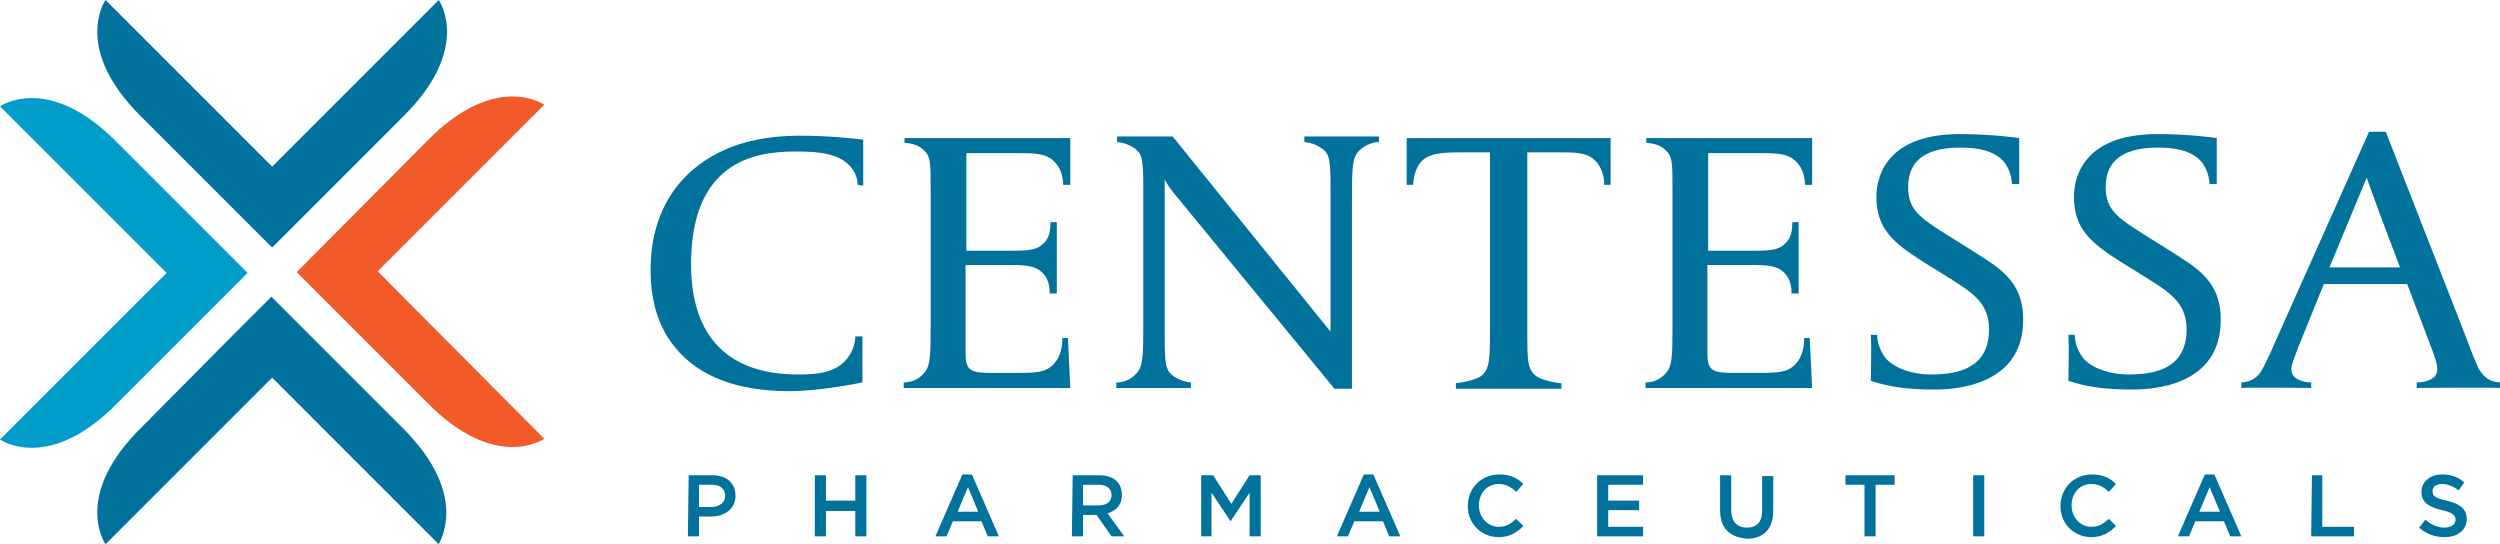 <svg version="1.1" id="Layer_1" xmlns:x="ns_extend;" xmlns:i="ns_ai;" xmlns:graph="ns_graphs;" xmlns="http://www.w3.org/2000/svg" xmlns:xlink="http://www.w3.org/1999/xlink" x="0px" y="0px" viewBox="0 0 315.1 68.6" style="enable-background:new 0 0 315.1 68.6;" xml:space="preserve">
 <style type="text/css">
  .st0{fill:#00729C;}
	.st1{fill:#F15A29;}
	.st2{fill:#009DCA;}
 </style>
 <g>
  <g id="Layer_2_1_">
   <g>
    <path class="st0" d="M55.3,0l-21,21l-21-21c0,0-4.3,6.1,4.6,14.8l16.4,16.4l5.1-5.1l0,0l11.3-11.3C59.6,6.1,55.3,0,55.3,0z">
    </path>
   </g>
   <g>
    <path class="st1" d="M47.6,34.2l21-21c0,0-6.1-4.3-14.8,4.6L37.4,34.3l5.1,5.1l0,0l11.3,11.3c8.7,8.9,14.8,4.6,14.8,4.6
				L47.6,34.2z">
    </path>
   </g>
   <g>
    <path class="st0" d="M50.6,53.8L34.2,37.4l-5.1,5.1l0,0L17.9,53.8c-8.9,8.7-4.6,14.8-4.6,14.8l21-21l21,21
				C55.2,68.6,59.5,62.5,50.6,53.8z">
    </path>
   </g>
   <g>
    <path class="st2" d="M26,29.2L26,29.2L14.8,18C6.1,9.1,0,13.4,0,13.4l21,21l-21,21c0,0,6.1,4.3,14.8-4.6l16.4-16.4L26,29.2z">
    </path>
   </g>
   <g>
    <path class="st0" d="M86.8,59.9h3c1.8,0,2.9,1,2.9,2.6v0c0,1.7-1.4,2.6-3.1,2.6h-1.5v2.5h-1.4L86.8,59.9L86.8,59.9z M89.7,63.9
				c1,0,1.7-0.6,1.7-1.4v0c0-0.9-0.6-1.4-1.7-1.4h-1.6v2.8L89.7,63.9L89.7,63.9z">
    </path>
    <path class="st0" d="M102.7,59.9h1.4v3.2h3.7v-3.2h1.4v7.7h-1.4v-3.2h-3.7v3.2h-1.4V59.9z">
    </path>
    <path class="st0" d="M121.3,59.8h1.2l3.4,7.8h-1.4l-0.8-1.9h-3.6l-0.8,1.9h-1.4L121.3,59.8z M123.3,64.5l-1.3-3.1l-1.3,3.1H123.3
				z">
    </path>
    <path class="st0" d="M135.2,59.9h3.4c1,0,1.7,0.3,2.2,0.8c0.4,0.4,0.6,1,0.6,1.7v0c0,1.3-0.8,2-1.8,2.3l2.1,2.9h-1.6l-1.9-2.7h0
				h-1.7v2.7h-1.4L135.2,59.9L135.2,59.9z M138.5,63.7c1,0,1.6-0.5,1.6-1.3v0c0-0.8-0.6-1.3-1.6-1.3h-2v2.6L138.5,63.7L138.5,63.7z">
    </path>
    <path class="st0" d="M151.5,59.9h1.4l2.3,3.6l2.3-3.6h1.4v7.7h-1.4v-5.5l-2.4,3.6h0l-2.4-3.6v5.5h-1.3V59.9z">
    </path>
    <path class="st0" d="M171.9,59.8h1.2l3.4,7.8h-1.4l-0.8-1.9h-3.6l-0.8,1.9h-1.4L171.9,59.8z M173.9,64.5l-1.3-3.1l-1.3,3.1H173.9
				z">
    </path>
    <path class="st0" d="M185,63.8L185,63.8c0-2.2,1.6-4,4-4c1.4,0,2.3,0.5,3,1.2l-0.9,1c-0.6-0.6-1.3-1-2.2-1
				c-1.5,0-2.5,1.2-2.5,2.7v0c0,1.5,1.1,2.7,2.5,2.7c1,0,1.5-0.4,2.2-1l0.9,0.9c-0.8,0.8-1.7,1.4-3.1,1.4
				C186.7,67.7,185,66,185,63.8z">
    </path>
    <path class="st0" d="M201.4,59.9h5.7v1.2h-4.4v2h3.9v1.2h-3.9v2.1h4.4v1.2h-5.8V59.9z">
    </path>
    <path class="st0" d="M216.8,64.3v-4.4h1.4v4.4c0,1.4,0.7,2.2,2,2.2c1.2,0,1.9-0.7,1.9-2.1v-4.4h1.4v4.4c0,2.3-1.3,3.5-3.3,3.5
				C218,67.7,216.8,66.6,216.8,64.3z">
    </path>
    <path class="st0" d="M235,61.1h-2.4v-1.2h6.2v1.2h-2.4v6.5H235L235,61.1L235,61.1z">
    </path>
    <path class="st0" d="M248.7,59.9h1.4v7.7h-1.4V59.9z">
    </path>
    <path class="st0" d="M259.7,63.8L259.7,63.8c0-2.2,1.6-4,4-4c1.4,0,2.3,0.5,3,1.2l-0.9,1c-0.6-0.6-1.3-1-2.2-1
				c-1.5,0-2.5,1.2-2.5,2.7v0c0,1.5,1.1,2.7,2.5,2.7c1,0,1.5-0.4,2.2-1l0.9,0.9c-0.8,0.8-1.7,1.4-3.1,1.4
				C261.4,67.7,259.7,66,259.7,63.8z">
    </path>
    <path class="st0" d="M277.9,59.8h1.2l3.4,7.8h-1.4l-0.8-1.9h-3.6l-0.8,1.9h-1.4L277.9,59.8z M279.8,64.5l-1.3-3.1l-1.3,3.1H279.8
				z">
    </path>
    <path class="st0" d="M291.4,59.9h1.3v6.5h4v1.2h-5.4L291.4,59.9L291.4,59.9z">
    </path>
    <path class="st0" d="M304.9,66.5l0.8-1c0.7,0.6,1.5,1,2.4,1c0.8,0,1.4-0.4,1.4-1v0c0-0.5-0.3-0.9-1.7-1.2
				c-1.6-0.4-2.6-0.9-2.6-2.3v0c0-1.3,1.1-2.2,2.6-2.2c1.1,0,2,0.3,2.8,1l-0.7,1c-0.7-0.5-1.4-0.8-2.1-0.8c-0.8,0-1.2,0.4-1.2,0.9v0
				c0,0.6,0.3,0.9,1.8,1.2c1.6,0.4,2.5,1,2.5,2.3v0c0,1.4-1.1,2.3-2.8,2.3C306.9,67.7,305.8,67.3,304.9,66.5z">
    </path>
   </g>
   <g>
    <g>
     <path class="st0" d="M108.1,23.3c0-1.1-0.6-2.1-1.3-2.7c-1.7-1.5-4.6-1.5-6.7-1.5c-5.1,0-13,1.4-13,14.2
					c0,8.2,3.8,13.9,13.5,13.9c2.3,0,4.6-0.2,6-1.8c0.7-0.8,1.2-1.9,1.2-3h0.9v5.8c0,0-5.2,1.1-9.2,1.1c-6.5,0-11.4-1.8-14.4-5.5
					c-2-2.4-3.1-5.6-3.1-9.8c0-8.3,4.5-13.6,11.1-15.8c2.7-0.9,5.8-1.1,7.8-1.1c4,0,7.9,0.5,7.9,0.5v5.8L108.1,23.3L108.1,23.3z">
     </path>
    </g>
    <g>
     <path class="st0" d="M134.9,48.9h-21v-0.7c0.7,0,1.7-0.2,2.5-1.1c0.9-0.9,0.9-2.3,0.9-6.4V24c0-3.6,0-4.3-0.9-5.1
					c-0.5-0.5-1.2-0.8-2.4-0.9v-0.6h20.9v5.9H134c0-1.5-0.6-2.5-1.3-3.1c-1-0.9-2.5-0.9-4.6-0.9h-6.3v12.3h5.7c2.2,0,3.2-0.1,4-0.9
					c0.9-0.8,0.9-2,0.9-2.7h0.8l0,9h-0.9c0-0.8-0.1-1.9-1-2.7c-0.8-0.8-2.1-0.9-4-0.9h-5.6v11.1c0,2.2,0.6,2.5,3.3,2.5h3
					c2.3,0,3.7,0,4.7-1c0.7-0.7,1.2-1.7,1.2-3.4h0.7L134.9,48.9L134.9,48.9z">
     </path>
    </g>
    <g>
     <path class="st0" d="M171.3,19c-0.9,0.9-0.9,2.3-0.9,6.4V49h-2.2L148,24.4c-0.9-1.1-1.2-1.8-1.2-1.8v19.6c0,3.7,0.1,4.5,1.1,5.2
					c0.4,0.3,1.2,0.7,2.2,0.8v0.7h-9.4v-0.7c0.7,0,1.7-0.2,2.5-1.1c0.9-0.9,0.9-2.3,0.9-6.4V23.9c0-3.7-0.1-4.5-1.1-5.2
					c-0.4-0.3-1.2-0.7-2.2-0.8v-0.7h7l19.9,24.6V23.9c0-3.7-0.1-4.5-1.1-5.2c-0.4-0.3-1.2-0.7-2.2-0.8v-0.7h9.4v0.7
					C173.2,17.9,172.1,18.2,171.3,19z">
     </path>
    </g>
    <g>
     <path class="st0" d="M202.2,23.3c0-1.5-0.6-2.6-1.3-3.2c-1-0.9-2.5-0.9-4.6-0.9h-3.8v23.1c0,3,0.1,4,0.7,4.7
					c0.8,1.1,3.6,1.3,3.6,1.3v0.7h-13.3v-0.7c0,0,2.7-0.3,3.4-1.1c0.9-0.9,0.9-2.2,0.9-6.4V19.2h-3.1c-2.3,0-4.3,0-5.4,1
					c-0.6,0.5-1.1,1.6-1.2,3.1h-0.8v-5.9H203v5.9H202.2z">
     </path>
    </g>
    <g>
     <path class="st0" d="M228.4,48.9h-21v-0.7c0.7,0,1.7-0.2,2.5-1.1c0.9-0.9,0.9-2.3,0.9-6.4V24c0-3.6,0-4.3-0.9-5.1
					c-0.5-0.5-1.2-0.8-2.4-0.9v-0.6h20.9v5.9h-0.9c0-1.5-0.6-2.5-1.3-3.1c-1-0.9-2.5-0.9-4.6-0.9h-6.3v12.3h5.7c2.2,0,3.2-0.1,4-0.9
					c0.9-0.8,0.9-2,0.9-2.7h0.8l0,9h-0.9c0-0.8-0.1-1.9-1-2.7c-0.8-0.8-2.1-0.9-4-0.9h-5.6v11.1c0,2.2,0.6,2.5,3.3,2.5h3
					c2.3,0,3.7,0,4.7-1c0.7-0.7,1.2-1.7,1.2-3.4h0.7L228.4,48.9L228.4,48.9z">
     </path>
    </g>
    <g>
     <path class="st0" d="M243.8,49.1c-3.2,0-5.6-0.3-8-1.1c0,0,0.1-4.4,0-5.8h0.8c0,1.1,0.5,2.3,1.2,3.1c1.2,1.2,3.3,1.9,5.6,1.9
					c3.6,0,7.3-0.9,7.3-5.7c0-3.5-2.4-4.8-5.4-6.7l-2.9-1.8c-3.8-2.4-5.9-4.2-5.9-8.2c0-1.6,0.5-7.9,10.5-7.9c4.2,0,7.5,0.5,7.5,0.5
					s0,4.8,0,5.8h-0.9c-0.1-1.4-0.6-2.4-1.3-3.1c-1.2-1.1-2.9-1.5-5.2-1.5c-5.3,0-6.6,2.4-6.6,5c0,2.9,1.6,3.9,4.9,6l3.2,2
					c3.3,2.1,6.4,3.8,6.4,8.6C255.1,48.9,245.8,49.1,243.8,49.1z">
     </path>
    </g>
    <g>
     <path class="st0" d="M268.7,49.1c-3.2,0-5.6-0.3-8-1.1c0,0,0.1-4.4,0-5.8h0.8c0,1.1,0.5,2.3,1.2,3.1c1.2,1.2,3.3,1.9,5.6,1.9
					c3.6,0,7.3-0.9,7.3-5.7c0-3.5-2.4-4.8-5.4-6.7l-2.9-1.8c-3.8-2.4-5.9-4.2-5.9-8.2c0-1.6,0.5-7.9,10.5-7.9c4.2,0,7.5,0.5,7.5,0.5
					s0,4.8,0,5.8h-0.9c-0.1-1.4-0.6-2.4-1.3-3.1c-1.2-1.1-2.9-1.5-5.2-1.5c-5.3,0-6.6,2.4-6.6,5c0,2.9,1.6,3.9,4.9,6l3.2,2
					c3.3,2.1,6.4,3.8,6.4,8.6C280,48.9,270.8,49.1,268.7,49.1z">
     </path>
    </g>
    <g>
     <path class="st0" d="M304.6,48.9v-0.7c0.8,0,1.6-0.2,2.1-0.6c0.3-0.2,0.5-0.6,0.5-1.1c0-0.6-0.4-1.8-0.8-2.8l-3-7.9h-10.5
					l-3.2,7.9c-0.4,1.1-0.9,2.2-0.9,2.8c0,0.5,0.2,0.9,0.5,1.1c0.5,0.4,1.3,0.6,2,0.6v0.7c0,0-7.3-0.1-8.8,0v-0.7
					c1.9-0.1,2.5-1.4,2.6-1.6c0.2-0.3,0.9-1.7,1.8-3.8l11.7-26.2h2.1l10,25.6c0.9,2.4,1.5,3.9,1.8,4.4c0.2,0.2,0.7,1.5,2.6,1.6v0.7
					C313.6,48.8,306.1,48.9,304.6,48.9z M300,27.1c-1.1-3-1.7-4.7-1.7-4.7l-4.7,11.3h8.9L300,27.1z">
     </path>
    </g>
   </g>
  </g>
  <g id="Layer_1_1_">
  </g>
 </g>
</svg>
